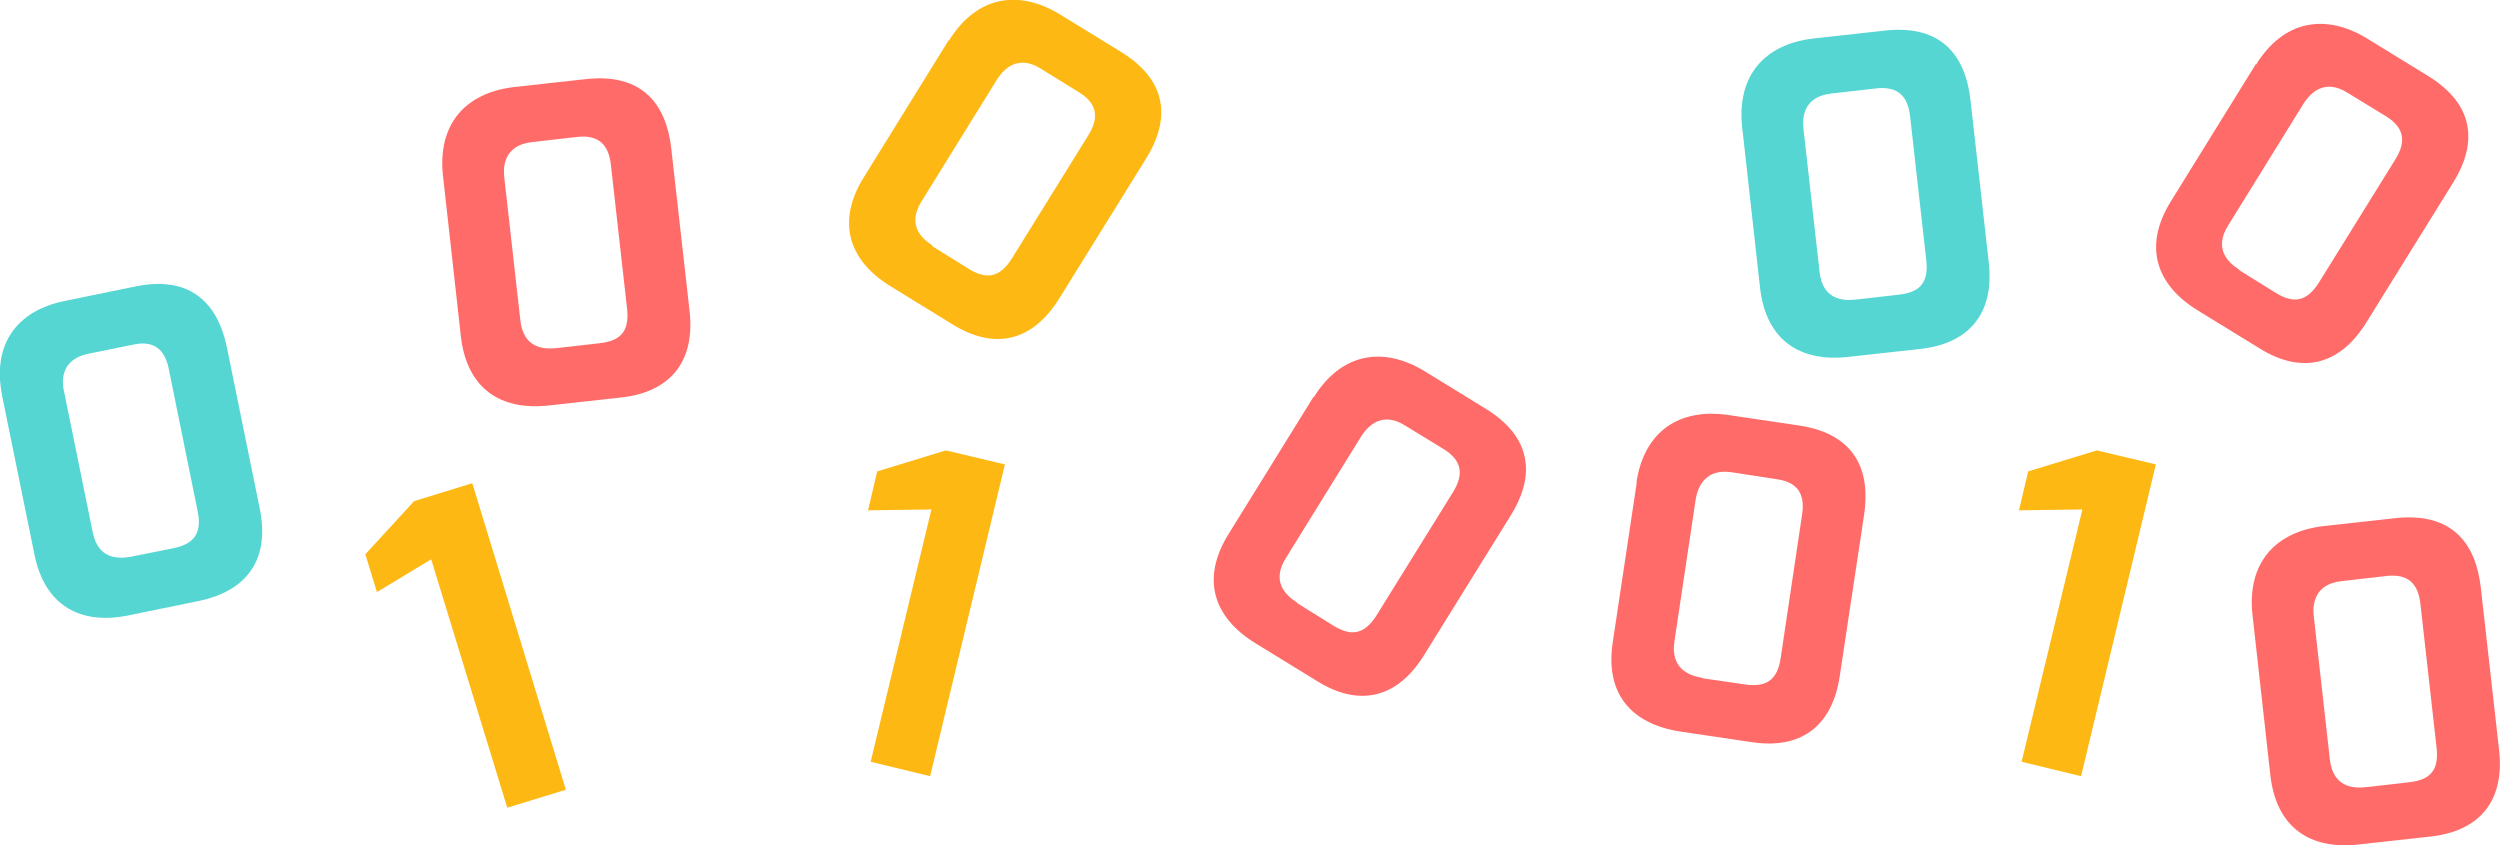 <?xml version="1.0" encoding="UTF-8"?>
<svg id="Layer_2" data-name="Layer 2" xmlns="http://www.w3.org/2000/svg" viewBox="0 0 57.17 19.33">
  <defs>
    <style>
      .cls-1 {
        fill: #55d6d2;
      }

      .cls-1, .cls-2, .cls-3 {
        stroke-width: 0px;
      }

      .cls-2 {
        fill: #ff6b68;
      }

      .cls-3 {
        fill: #fdb813;
      }
    </style>
  </defs>
  <g id="Layer_2-2" data-name="Layer 2">
    <g>
      <path class="cls-2" d="m10.13,4.03c-.13-1.2.52-1.91,1.63-2.04l1.63-.18c1.34-.15,1.85.62,1.96,1.58l.42,3.73c.13,1.18-.47,1.85-1.57,1.97l-1.63.18c-1.12.13-1.89-.38-2.03-1.57l-.41-3.68h0Zm2.61,3.93l.96-.11c.47-.05.7-.25.64-.79l-.37-3.29c-.05-.46-.28-.69-.76-.64l-1.05.12c-.6.07-.66.51-.63.79l.37,3.29c.07.61.5.67.83.63h.01Z"/>
      <path class="cls-1" d="m39.84,2.92c-.13-1.2.52-1.91,1.63-2.04l1.63-.18c1.34-.15,1.85.62,1.96,1.58l.42,3.73c.13,1.18-.47,1.85-1.57,1.97l-1.63.18c-1.12.13-1.89-.38-2.03-1.57l-.41-3.68h0Zm2.61,3.93l.96-.11c.47-.05.7-.25.64-.79l-.37-3.29c-.05-.46-.28-.69-.76-.64l-1.05.12c-.6.07-.66.51-.63.79l.37,3.29c.07.61.5.67.83.63h0Z"/>
      <path class="cls-2" d="m51.51,14.07c-.13-1.2.52-1.91,1.63-2.04l1.63-.18c1.34-.15,1.85.62,1.96,1.58l.42,3.73c.13,1.18-.47,1.85-1.57,1.97l-1.63.18c-1.12.13-1.89-.38-2.03-1.57l-.41-3.68h0Zm2.61,3.93l.96-.11c.47-.05.7-.25.64-.79l-.37-3.29c-.05-.46-.28-.69-.76-.64l-1.05.12c-.6.07-.66.51-.63.79l.37,3.29c.07.61.5.67.83.63h0Z"/>
      <path class="cls-3" d="m21.7.93c.63-1.02,1.59-1.18,2.54-.6l1.4.86c1.15.71,1.07,1.64.56,2.45l-1.98,3.19c-.63,1.01-1.51,1.17-2.45.58l-1.4-.86c-.96-.59-1.25-1.47-.62-2.49l1.95-3.15v.02Zm-.38,4.7l.82.51c.4.25.71.23,1-.23l1.75-2.82c.24-.39.21-.71-.2-.97l-.89-.55c-.51-.32-.83-.01-.99.23l-1.74,2.81c-.32.52-.02.83.26,1.01h-.01Z"/>
      <path class="cls-2" d="m51.59,1.48c.63-1.02,1.59-1.18,2.54-.6l1.4.86c1.15.71,1.07,1.64.56,2.45l-1.98,3.19c-.63,1.01-1.51,1.17-2.45.58l-1.4-.86c-.96-.59-1.25-1.47-.62-2.49l1.95-3.15v.02Zm-.38,4.7l.82.51c.4.25.71.23,1-.23l1.75-2.82c.24-.39.21-.71-.2-.97l-.9-.55c-.51-.32-.83-.01-.99.23l-1.74,2.81c-.32.52-.02.83.26,1.01h0Z"/>
      <path class="cls-2" d="m30.04,9.09c.63-1.02,1.59-1.18,2.54-.6l1.4.86c1.15.71,1.07,1.64.56,2.45l-1.98,3.19c-.63,1.01-1.51,1.17-2.45.58l-1.4-.86c-.96-.59-1.25-1.47-.62-2.49l1.95-3.15v.02Zm-.38,4.7l.82.51c.4.25.71.23,1-.23l1.75-2.82c.24-.39.21-.71-.2-.97l-.9-.55c-.51-.32-.83-.01-.99.23l-1.74,2.81c-.32.52-.02.83.26,1.01h0Z"/>
      <path class="cls-2" d="m37.42,11.04c.18-1.19.99-1.71,2.1-1.55l1.62.24c1.33.2,1.63,1.08,1.49,2.03l-.56,3.71c-.18,1.18-.93,1.67-2.02,1.5l-1.62-.24c-1.11-.17-1.73-.85-1.55-2.04l.55-3.66h0Zm1.51,4.47l.96.14c.46.07.75-.06.83-.6l.49-3.28c.07-.46-.09-.74-.57-.81l-1.04-.16c-.59-.09-.77.32-.82.6l-.49,3.27c-.09.6.31.78.64.83h0Z"/>
      <path class="cls-1" d="m.05,9.05c-.24-1.18.34-1.95,1.44-2.17l1.61-.33c1.32-.27,1.9.46,2.09,1.4l.75,3.68c.24,1.17-.3,1.88-1.38,2.11l-1.61.33c-1.1.23-1.92-.21-2.16-1.38L.05,9.06h0Zm2.95,3.68l.95-.19c.46-.09.68-.32.57-.85l-.66-3.25c-.09-.45-.34-.66-.81-.56l-1.03.21c-.59.12-.62.56-.56.84l.66,3.24c.12.6.55.62.88.56Z"/>
      <path class="cls-3" d="m8.36,12.67l1.11-1.21,1.33-.41,2.14,7.01-1.34.41-1.74-5.68-1.24.75-.27-.88h.01Z"/>
      <path class="cls-3" d="m20.06,10.78l1.57-.48,1.35.32-1.71,7.13-1.36-.33,1.39-5.77-1.45.02s.21-.89.21-.89Z"/>
      <path class="cls-3" d="m46.38,10.78l1.57-.48,1.35.32-1.71,7.13-1.36-.33,1.39-5.77-1.45.02s.21-.89.21-.89Z"/>
    </g>
  </g>
</svg>